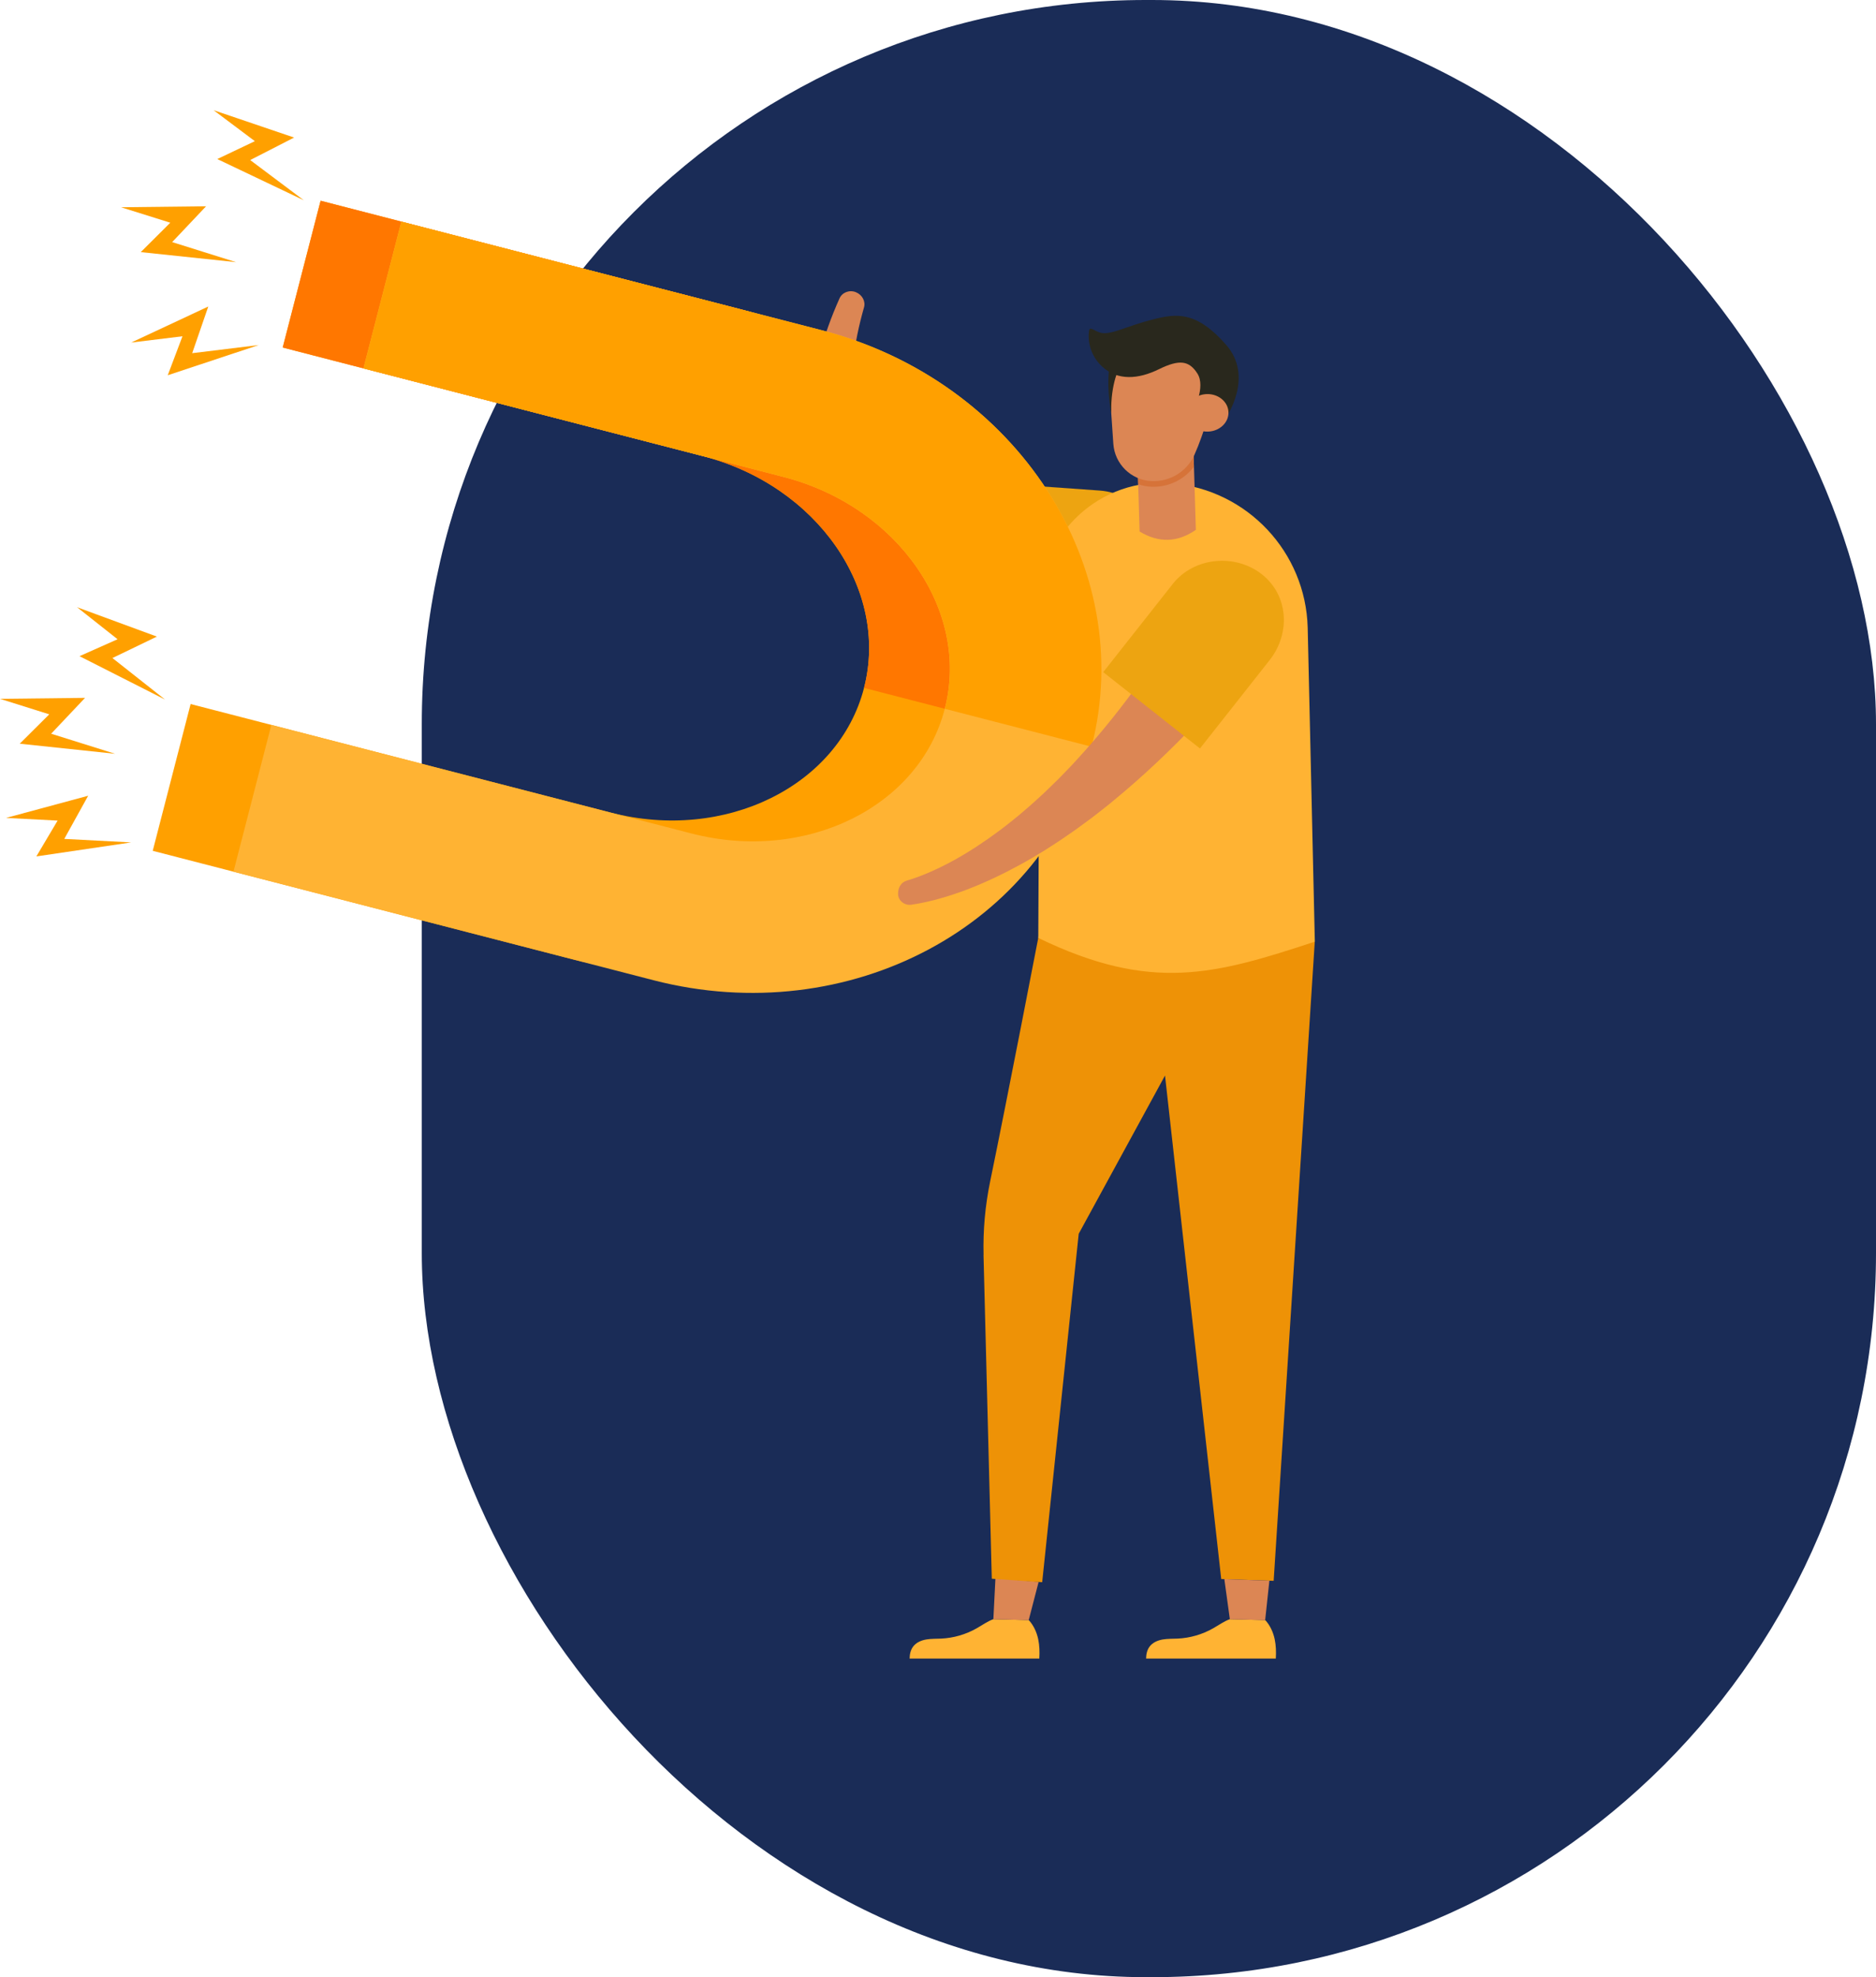 <?xml version="1.0" encoding="UTF-8"?> <svg xmlns="http://www.w3.org/2000/svg" width="596" height="628" viewBox="0 0 596 628" fill="none"><rect x="134" width="462" height="628" rx="230" fill="#1A2C57"></rect><g clip-path="url(#clip0_2211_2)"><path d="M330.17 526.8H288.98C289.01 525.39 289.29 524.04 290.14 522.94C291.12 521.67 292.7 521.01 294.27 520.74C295.84 520.47 297.46 520.54 299.05 520.46C302.96 520.27 306.82 519.15 310.23 517.22C312.01 516.22 313.68 514.99 315.6 514.29L326.83 514.58C328.37 516.24 329.35 518.41 329.83 520.63C330.26 522.65 330.31 524.72 330.19 526.78L330.17 526.8Z" fill="#FFB333"></path><path d="M329.97 502.45L326.82 514.59L315.59 514.3L316.25 501.25L329.97 502.45Z" fill="#DC8654"></path><path d="M312.48 398.63C312.28 390.8 312.98 382.97 314.56 375.3C320.02 348.85 329.85 297.92 329.85 297.91C331.37 286.94 340.5 283.72 351.47 285.25C357.85 286.14 417.76 298.54 417.7 299.1L404.64 502.11L387.98 501.54L370.12 341.62L342.72 391.85L342.7 391.91L331.1 502.55L315.09 501.45L312.46 398.63H312.48Z" fill="#EE9206"></path><path d="M405.3 526.8H364.11C364.14 525.39 364.42 524.03 365.27 522.94C366.25 521.67 367.83 521.01 369.4 520.74C370.97 520.47 372.59 520.54 374.18 520.46C378.09 520.27 381.95 519.15 385.36 517.22C387.14 516.22 388.81 514.99 390.73 514.29L401.96 514.58C403.5 516.24 404.48 518.41 404.96 520.63C405.39 522.65 405.44 524.72 405.32 526.78L405.3 526.8Z" fill="#FFB333"></path><path d="M403.28 502.06L401.94 514.59L390.72 514.3L388.97 501.57L403.28 502.06Z" fill="#DC8654"></path><path d="M271.89 92.8C273.94 93.62 275.05 95.74 274.49 97.65C272.86 103.34 271.65 109.08 271.06 114.75C270.48 120.41 270.59 126.01 271.67 131.13C272.72 136.27 274.82 140.84 277.8 144.64C279.3 146.54 281.02 148.26 282.92 149.81C284.82 151.36 286.93 152.73 289.17 153.96C293.65 156.41 298.68 158.25 303.94 159.65C309.21 161.05 314.73 162 320.34 162.67C325.96 163.33 331.68 163.71 337.46 163.86C343.23 164.02 349.05 163.97 354.9 163.77C358.6 163.74 361.97 165.35 364.46 168.02C366.94 170.68 368.53 174.4 368.53 178.54C368.53 182.67 366.89 186.38 364.2 189C361.52 191.59 357.79 193.09 353.77 192.74C347.45 192.07 341.11 191.22 334.77 190.13C328.43 189.05 322.08 187.72 315.75 186.05C309.42 184.36 303.1 182.33 296.89 179.68C290.68 177.03 284.54 173.78 278.86 169.5C276.03 167.36 273.31 164.97 270.85 162.28C268.39 159.59 266.18 156.61 264.35 153.41C260.67 147 258.7 139.76 258.31 132.82C257.88 125.85 258.79 119.15 260.35 112.84C261.93 106.52 264.14 100.54 266.7 94.8C267.56 92.85 269.86 91.99 271.9 92.8H271.89Z" fill="#DC8654"></path><path d="M308.39 194.799L346.45 197.509C357.96 198.329 368.23 190.479 369.05 178.969C369.87 167.459 360.93 156.639 349.42 155.819L311.36 153.109L308.39 194.799Z" fill="#EDA411"></path><path d="M372.35 153.5C349.85 151.5 330.46 169.17 330.37 191.76L329.86 297.91C365.79 315.33 386.07 309.51 417.72 299.1L415.45 199.36C414.81 175.35 396.28 155.63 372.36 153.5H372.35Z" fill="#FFB333"></path><path d="M361.23 141.389L362.05 168.819C368.12 172.509 374.08 172.339 379.92 168.289L379.1 140.859L361.23 141.389Z" fill="#DC8654"></path><path d="M361.23 141.389L361.6 153.799C362.87 154.249 364.22 154.519 365.63 154.599C366.08 154.619 366.53 154.629 366.98 154.609C371.9 154.459 376.45 152.049 379.32 148.219L379.1 140.859L361.23 141.389Z" fill="#D67339"></path><path d="M352.61 124.86L353.7 140.94C354.14 147.37 359.3 152.46 365.73 152.8C371.57 153.11 377.06 149.84 379.45 144.5C381.03 140.96 382.44 136.88 383.77 132.57C385.9 125.69 384.19 118.08 379.06 113.02C374.69 108.71 369.31 107.49 362.87 109.59C356.36 111.71 352.14 118.02 352.61 124.85V124.86Z" fill="#DC8654"></path><path d="M355.86 116.25C355.86 116.25 352.73 121.58 353.05 131.46C353.05 131.46 351.05 121.53 352.94 113.75L355.86 116.25Z" fill="#29281D"></path><path d="M389.53 132.56C389.53 132.56 398.46 119.78 389.61 109.61C380.08 98.65 373.61 99.64 366.64 101.37C357.83 103.55 353.05 106.49 349.71 105.7C347.93 105.27 346.38 103.72 346.07 104.74C345.76 105.76 345.15 111.77 350.1 116.39C355.05 121 361.65 120.48 368.19 117.27C374.73 114.06 377.78 114.55 380.39 118.61C383.17 122.91 379.06 130.54 379.06 130.54L381.03 131.31C381.03 131.31 388.65 127.1 389.53 132.59V132.56Z" fill="#29281D"></path><path d="M376.89 131.33C376.99 134.62 380.07 137.2 383.76 137.09C387.46 136.98 390.38 134.22 390.28 130.93C390.18 127.64 387.1 125.06 383.41 125.17C379.71 125.28 376.79 128.04 376.89 131.33Z" fill="#DC8654"></path><path d="M321.13 230.54C306.43 287.46 244 320.74 181.98 304.72L48.52 270.24L60.56 223.62L194.02 258.1C230.33 267.48 266.44 249.71 274.5 218.5C282.57 187.27 259.58 154.24 223.27 144.86L89.81 110.38L101.85 63.76L235.31 98.24C297.33 114.26 335.83 173.62 321.12 230.55L321.13 230.54Z" fill="#FFA000"></path><path d="M321.13 230.54L274.51 218.5C282.58 187.27 259.59 154.24 223.28 144.86L89.82 110.38L101.86 63.76L235.32 98.24C297.34 114.26 335.84 173.62 321.13 230.55V230.54Z" fill="#FF7700"></path><path d="M346.78 237.17C332.08 294.09 269.65 327.37 207.63 311.35L74.17 276.87L86.21 230.25L219.67 264.73C255.98 274.11 292.09 256.34 300.15 225.13C308.22 193.9 285.23 160.87 248.92 151.49L115.46 117.01L127.5 70.39L260.96 104.87C322.98 120.89 361.48 180.25 346.77 237.18L346.78 237.17Z" fill="#FFB333"></path><path d="M346.78 237.17L300.16 225.13C308.23 193.9 285.24 160.87 248.93 151.49L115.47 117.01L127.51 70.39L260.97 104.87C322.99 120.89 361.49 180.25 346.78 237.18V237.17Z" fill="#FFA000"></path><path d="M69.03 50.52L80.97 44.84L67.85 35L93.44 43.69L79.49 50.84L96.52 63.61L69.03 50.52Z" fill="#FFA000"></path><path d="M44.72 80.079L54.1 70.74L38.45 65.829L65.47 65.519L54.7 76.9L75.01 83.269L44.72 80.079Z" fill="#FFA000"></path><path d="M53.29 119.19L57.97 106.81L41.69 108.8L66.17 97.36L61.06 112.18L82.19 109.6L53.29 119.19Z" fill="#FFA000"></path><path d="M6.27 236.22L15.65 226.89L0 221.97L27.02 221.66L16.25 233.05L36.56 239.42L6.27 236.22Z" fill="#FFA000"></path><path d="M11.55 272.02L18.3 260.64L1.92 259.79L28.01 252.75L20.42 266.46L41.67 267.57L11.55 272.02Z" fill="#FFA000"></path><path d="M25.26 208.42L37.35 203.04L24.48 192.87L49.84 202.2L35.72 209.01L52.42 222.19L25.26 208.42Z" fill="#FFA000"></path><path d="M285.32 284.11C285.44 286.18 287.46 287.69 289.59 287.36C295.82 286.43 301.7 284.62 307.44 282.46C313.15 280.25 318.67 277.62 324.02 274.69C325.34 273.94 326.7 273.23 328 272.44L331.91 270.08L335.75 267.61C337.04 266.79 338.26 265.9 339.52 265.05L341.4 263.76L343.24 262.42C344.46 261.52 345.7 260.63 346.91 259.72C349.29 257.85 351.73 256.02 354.04 254.06C372.79 238.61 389.22 220.63 404.04 201.6C404.62 200.83 405.1 200.03 405.48 199.2C405.86 198.36 406.13 197.49 406.31 196.61C406.68 194.85 406.68 193.05 406.33 191.32C405.64 187.86 403.55 184.69 400.28 182.61C397.01 180.54 393.23 179.96 389.84 180.65C388.14 181 386.54 181.66 385.14 182.62C384.44 183.1 383.79 183.66 383.19 184.29C382.58 184.91 382.04 185.6 381.57 186.36C370.25 205.99 357.35 224.73 342.09 241.32C340.21 243.43 338.21 245.4 336.26 247.43C335.27 248.42 334.25 249.39 333.24 250.37L331.72 251.84L330.17 253.26C329.13 254.2 328.11 255.18 327.04 256.08L323.84 258.83L320.57 261.47C319.48 262.36 318.34 263.17 317.23 264.03C312.73 267.38 308.05 270.47 303.17 273.18C298.29 275.84 293.18 278.21 287.99 279.74C286.25 280.24 285.2 282.06 285.33 284.11H285.32Z" fill="#DC8654"></path><path d="M381.23 237.73L403.36 209.67C410.05 201.18 409.38 189.1 400.89 182.41C392.4 175.72 379.32 176.95 372.62 185.43L350.49 213.49L381.22 237.73H381.23Z" fill="#EDA411"></path></g><defs><clipPath id="clip0_2211_2"><rect width="417.71" height="491.8" fill="white" transform="translate(0 35)"></rect></clipPath></defs></svg> 